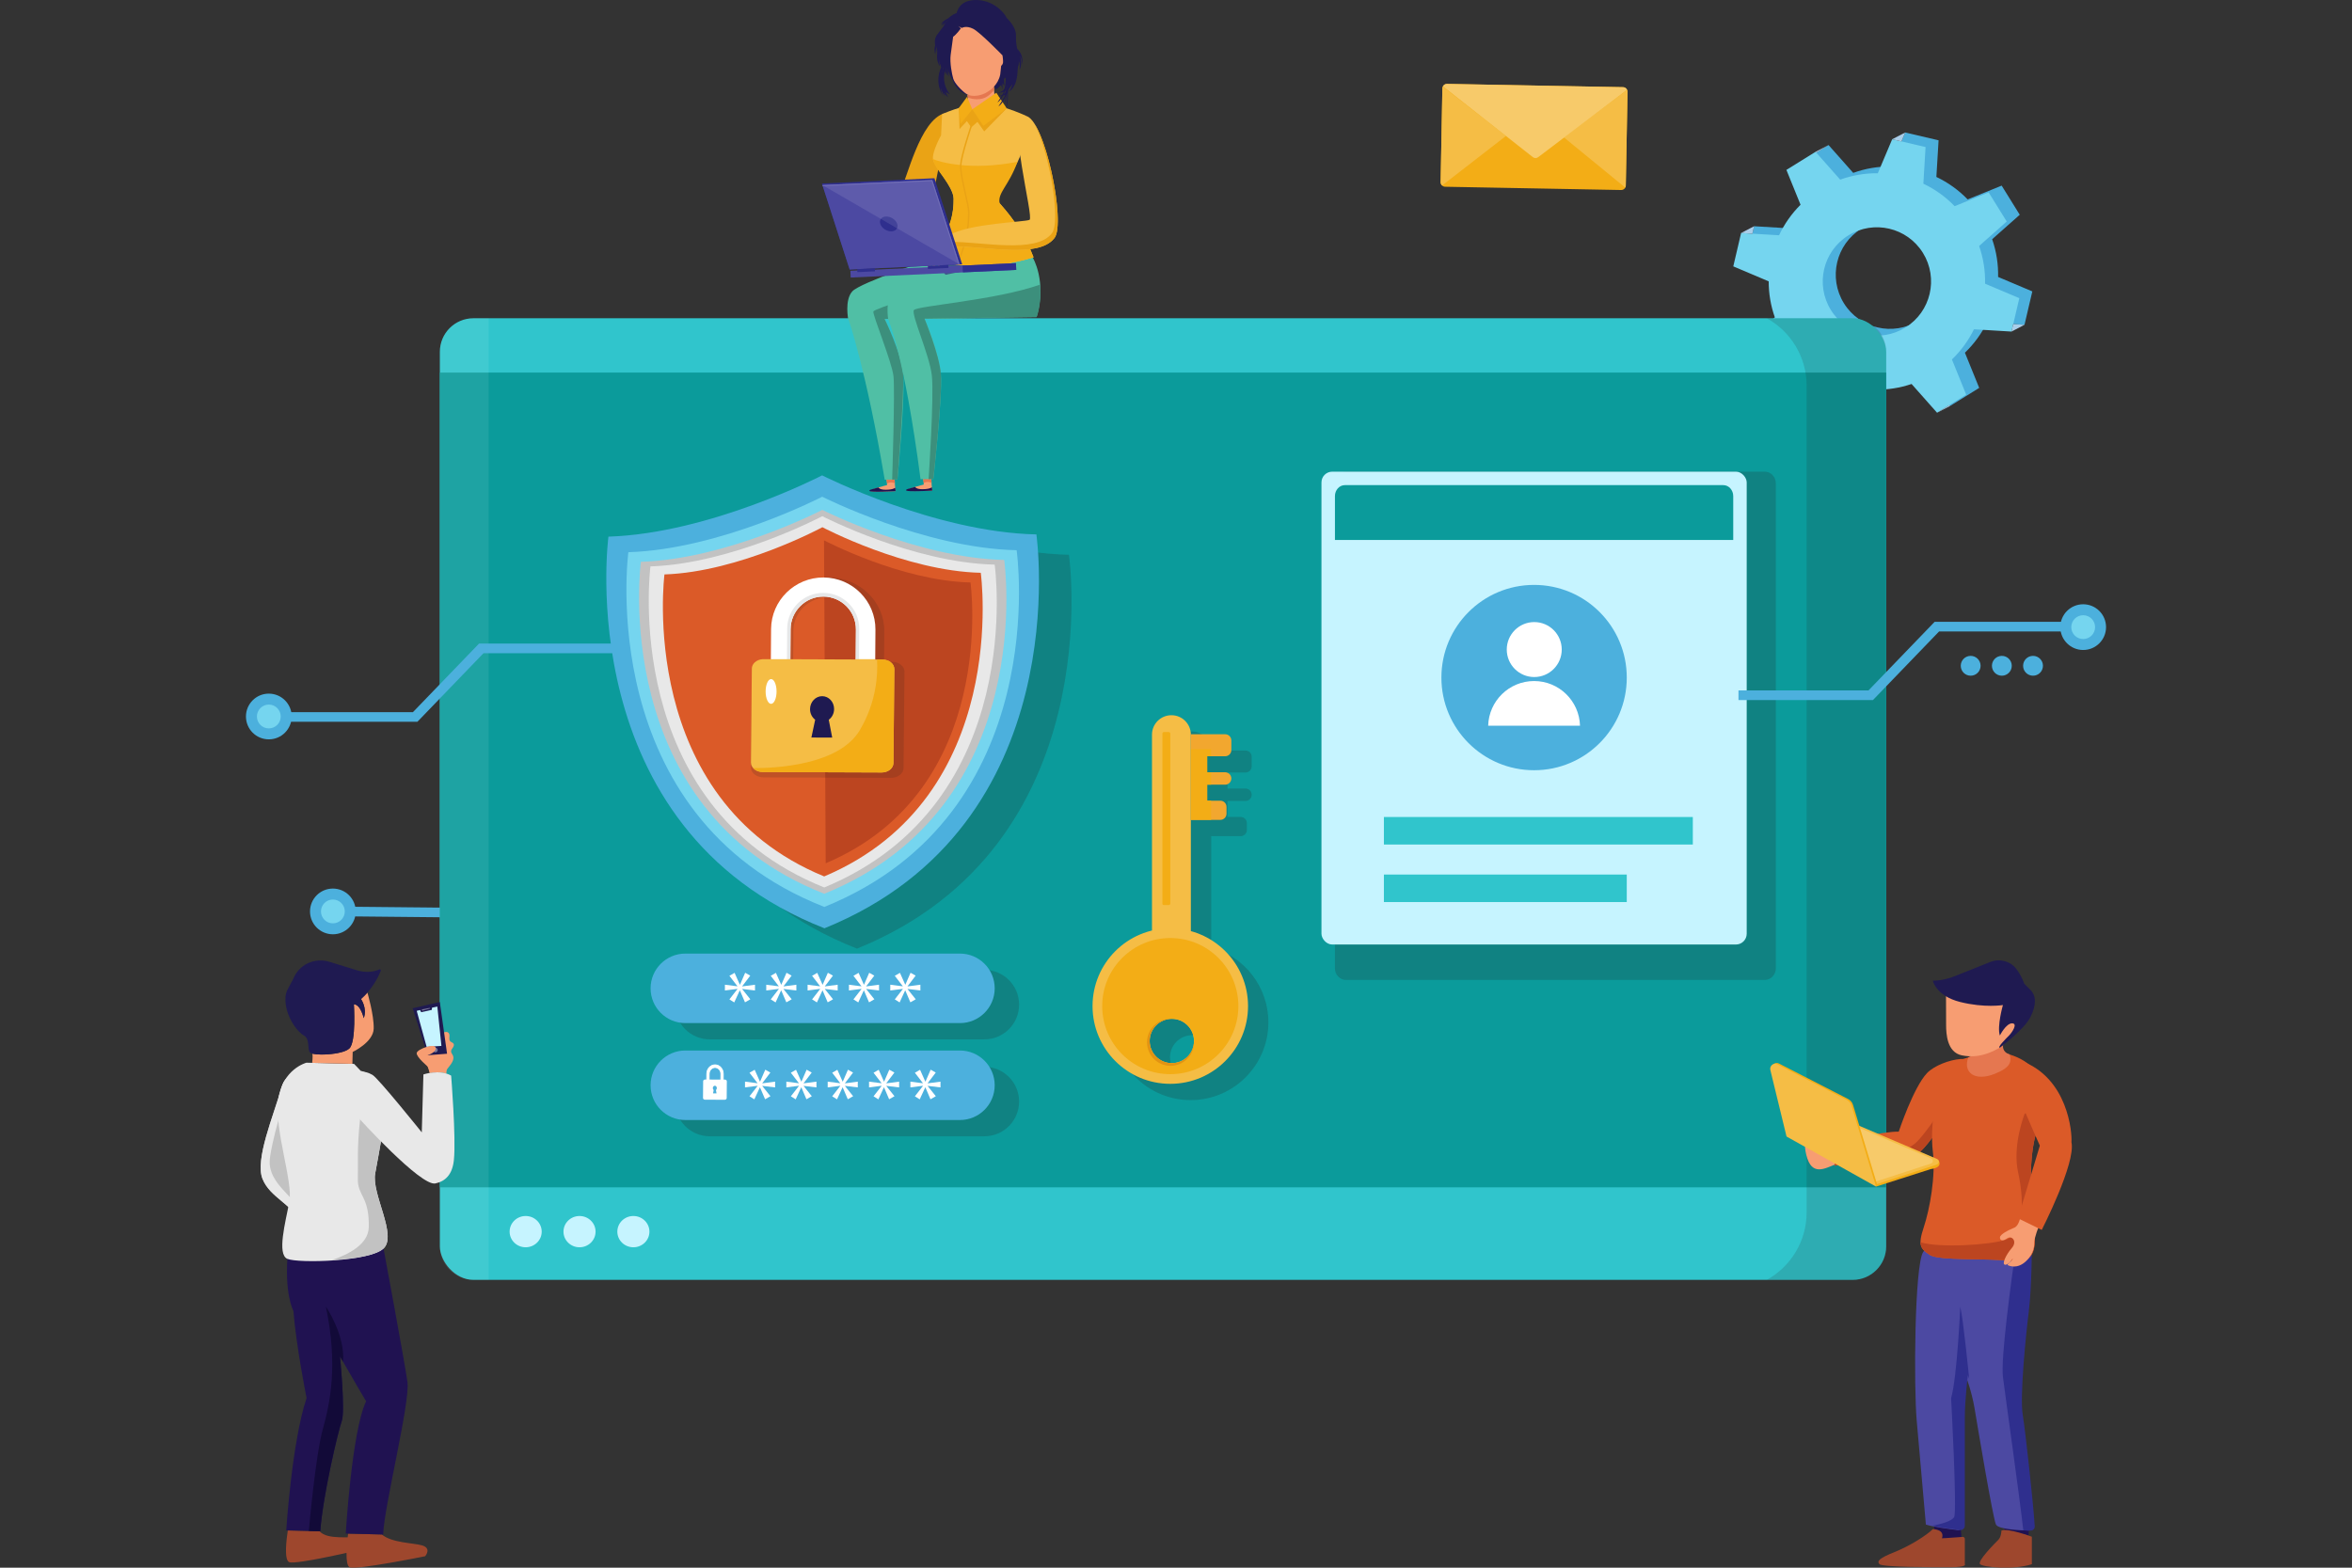 <?xml version="1.0" encoding="UTF-8"?>
<svg id="_x2018_лой_x5F_1" xmlns="http://www.w3.org/2000/svg" version="1.1" viewBox="0 0 3000 2000">
  <rect x="0" y="0" width="3000" height="2000" fill="#333333" stroke="none"/>
  <!-- Generator: Adobe Illustrator 29.2.1, SVG Export Plug-In . SVG Version: 2.1.0 Build 116)  -->
  <defs>
    <style>
      .st0 {
        fill: #2f2f8e;
      }

      .st1 {
        fill: #f79d72;
      }

      .st2 {
        fill: #3e5c87;
      }

      .st3 {
        fill: #75d5ef;
      }

      .st4 {
        fill: #f2a72f;
      }

      .st5 {
        fill: #bc5b0c;
        opacity: .31;
      }

      .st6 {
        fill: #797697;
      }

      .st7 {
        fill: #c2c2c2;
      }

      .st8 {
        fill: #30c5cc;
      }

      .st9, .st10, .st11 {
        fill: #fff;
      }

      .st10 {
        opacity: .08;
      }

      .st12 {
        opacity: .15;
      }

      .st12, .st13, .st14 {
        fill: #231f20;
      }

      .st15 {
        fill: #4cb0dd;
      }

      .st16 {
        fill: #a9ceea;
      }

      .st14, .st17 {
        opacity: .2;
      }

      .st18 {
        fill: #f6f7f4;
      }

      .st19 {
        fill: #f3ad16;
      }

      .st20 {
        fill: #e57750;
      }

      .st21 {
        fill: #f7ca6a;
      }

      .st22 {
        fill: #f5bd45;
      }

      .st23 {
        fill: #120a38;
      }

      .st24 {
        fill: #201251;
      }

      .st25 {
        fill: #0b9b9b;
      }

      .st26 {
        fill: #f4be84;
      }

      .st11 {
        opacity: .1;
      }

      .st27 {
        fill: #3c8f7c;
      }

      .st28 {
        fill: #fdc596;
      }

      .st29 {
        fill: #50bfa5;
      }

      .st30 {
        fill: #4c49a2;
      }

      .st31 {
        fill: #9e472d;
      }

      .st32 {
        fill: #bc4520;
      }

      .st33 {
        fill: #1f1a51;
      }

      .st34 {
        fill: #db5a28;
      }

      .st35 {
        fill: #eaa315;
      }

      .st36 {
        fill: #706db5;
      }

      .st37 {
        fill: #c6f4ff;
      }

      .st38 {
        fill: #e6e7e8;
      }

      .st39 {
        fill: #da8642;
      }

      .st40 {
        fill: #4c49a2;
      }

      .st41 {
        fill: #e8e8e8;
      }
    </style>
  </defs>
  <g>
    <polygon class="st15" points="429.092 1156.625 429.057 1168.908 638.749 1170.982 638.784 1158.699 429.092 1156.625"/>
    <g>
      <circle class="st15" cx="424.595" cy="1162.766" r="29.164"/>
      <path class="st3" d="M439.784,1162.766c0-8.389-6.8-15.189-15.189-15.189s-15.19,6.8-15.19,15.189,6.801,15.19,15.19,15.19,15.189-6.801,15.189-15.19Z"/>
    </g>
  </g>
  <g>
    <g>
      <path class="st15" d="M2548.599,353.318c.35-16.122-2.118-32.416-7.582-48.126l35.192-31.201-23.059-37.177-43.372,17.597c-11.661-12.071-25.223-21.69-39.909-28.658l2.812-46.749-42.582-9.978-18.325,43.358c-16.099-.153-32.347,2.512-47.984,8.17l-31.447-35.492-37.161,23.063,18.033,44.462c-11.52,11.455-20.714,24.676-27.426,38.945l-48.387-2.918-9.974,42.595,45.174,19.107c-.027,15.412,2.525,30.942,7.811,45.93l-36.94,32.755,23.057,37.176,45.952-18.645c11.055,11.202,23.772,20.225,37.498,26.924l-2.981,49.53,42.583,9.979,19.215-45.469c15.424.223,30.994-2.144,46.041-7.248l32.5,36.681,37.162-23.062-18.209-44.897c11.74-11.268,21.167-24.332,28.121-38.48l47.869,2.888,9.973-42.597-43.653-18.461ZM2447.041,409.169c-32.421,20.119-75.012,10.138-95.129-22.297-20.118-32.435-10.143-75.04,22.278-95.159,32.421-20.122,75.013-10.139,95.128,22.295,20.119,32.434,10.144,75.038-22.277,95.16Z"/>
      <path class="st3" d="M2531.992,361.941c.35-16.123-2.119-32.416-7.582-48.126l35.192-31.203-23.06-37.176-43.371,17.599c-11.661-12.073-25.221-21.691-39.91-28.659l2.814-46.749-42.582-9.979-18.324,43.361c-16.101-.154-32.349,2.51-47.985,8.168l-31.447-35.491-37.163,23.063,18.035,44.462c-11.521,11.455-20.715,24.676-27.428,38.944l-48.386-2.917-9.974,42.593,45.175,19.108c-.028,15.411,2.524,30.942,7.812,45.929l-36.943,32.755,23.058,37.175,45.952-18.645c11.054,11.202,23.772,20.224,37.498,26.926l-2.982,49.528,42.584,9.979,19.215-45.468c15.425.221,30.995-2.145,46.042-7.249l32.501,36.68,37.161-23.063-18.21-44.895c11.739-11.27,21.168-24.334,28.121-38.482l47.868,2.889,9.973-42.597-43.653-18.462ZM2430.436,417.792c-32.422,20.119-75.012,10.138-95.13-22.297-20.117-32.434-10.145-75.04,22.277-95.159,32.422-20.12,75.013-10.139,95.129,22.296,20.117,32.433,10.143,75.04-22.276,95.16Z"/>
      <polygon class="st16" points="2220.794 297.238 2235.179 298.103 2237.401 288.614 2220.794 297.238"/>
      <polygon class="st16" points="2413.492 177.648 2430.099 169.026 2425.286 180.411 2413.492 177.648"/>
      <polygon class="st16" points="2315.736 193.685 2332.343 185.063 2316.699 194.772 2315.736 193.685"/>
    </g>
    <polygon class="st16" points="2372.974 542.587 2389.581 533.964 2377.786 531.2 2372.974 542.587"/>
    <polygon class="st16" points="2565.671 423 2582.279 414.376 2567.892 413.508 2565.671 423"/>
    <polygon class="st16" points="2470.731 526.55 2487.337 517.927 2486.375 516.841 2470.731 526.55"/>
  </g>
  <g>
    <polygon class="st39" points="1918.709 172.116 1925.063 177.166 1956.857 201.658 1990.679 178.383 1994.689 173.527 2019.312 193.146 1960.971 224.623 1904.651 182.488 1918.709 172.116"/>
    <path class="st19" d="M2067.791,242.416l-224.533-4.165c-3.213-.061-5.766-2.712-5.707-5.925l2.218-119.597c.061-3.213,2.713-5.768,5.924-5.708l224.531,4.167c3.214.059,5.766,2.712,5.71,5.921l-2.222,119.601c-.059,3.211-2.709,5.768-5.921,5.706Z"/>
    <path class="st22" d="M1840.284,110.45c-.183.407-.218.877-.304,1.328-.065.328-.199.627-.211.972l-2.217,119.577c-.032,1.699.696,3.209,1.838,4.293l81.458-63.168-80.564-63.002Z"/>
    <path class="st22" d="M1994.663,175.176l78.33,64.103c.405-.768.687-1.605.71-2.53l2.219-119.573c.015-.864-.159-1.684-.468-2.434,0-.002-.002-.004-.003-.005l-80.788,60.439Z"/>
    <path class="st21" d="M2070.673,111.264l-225.193-4.215c-2.176.042-4.04,1.28-5,3.097l114.696,90.348c1.979,1.558,4.738,1.583,6.747.061l113.418-86.002c-.851-1.806-2.584-3.084-4.668-3.289Z"/>
  </g>
  <g>
    <rect class="st8" x="561.044" y="406.02" width="1844.805" height="1226.795" rx="42.795" ry="42.795"/>
    <rect class="st25" x="561.044" y="475.316" width="1844.805" height="1039.441"/>
    <g>
      <path class="st37" d="M690.945,1571.283c0,11.014-9.159,19.948-20.463,19.948-11.302,0-20.465-8.934-20.465-19.948,0-11.017,9.163-19.946,20.465-19.946,11.304,0,20.463,8.929,20.463,19.946Z"/>
      <path class="st37" d="M759.65,1571.283c0,11.014-9.163,19.948-20.464,19.948-11.303,0-20.464-8.934-20.464-19.948,0-11.017,9.161-19.946,20.464-19.946,11.301,0,20.464,8.929,20.464,19.946Z"/>
      <path class="st37" d="M828.353,1571.283c0,11.014-9.161,19.948-20.465,19.948-11.301,0-20.465-8.934-20.465-19.948,0-11.017,9.164-19.946,20.465-19.946,11.304,0,20.465,8.929,20.465,19.946Z"/>
    </g>
    <path class="st12" d="M2363.053,406.02h-109.463c30.277,16.776,50.796,49.025,50.796,86.092v1054.613c0,37.066-20.517,69.314-50.795,86.09h109.462c23.636,0,42.797-19.16,42.797-42.795V448.816c0-23.635-19.161-42.796-42.797-42.796Z"/>
    <path class="st10" d="M623.306,406.02h-19.467c-23.636,0-42.797,19.161-42.797,42.796v1141.204c0,23.635,19.161,42.795,42.797,42.795h19.467V406.02Z"/>
  </g>
  <path class="st14" d="M1544.896,1208.749v-142.012h37.571c4.372,0,7.916-3.544,7.916-7.916v-8.651c0-4.371-3.543-7.915-7.916-7.915h-16.737v-20.427h22.9c4.372,0,7.916-3.544,7.916-7.916,0-4.371-3.544-7.916-7.916-7.916h-22.9v-20.428h22.9c4.372,0,7.916-3.544,7.916-7.916v-12.256c0-4.372-3.544-7.916-7.916-7.916h-43.734v.509c0-13.69-11.098-24.788-24.788-24.788s-24.788,11.098-24.788,24.788v250.017c-43.485,10.512-75.826,49.579-75.826,96.293,0,54.771,44.401,99.172,99.172,99.172s99.172-44.401,99.172-99.172c0-45.675-30.92-84.036-72.94-95.551ZM1548.864,1349.958c-.013-.093-.026-.186-.028-.282-.344,11.406-7.403,21.124-17.371,25.277-.019.009-.04.014-.059.022-1.643.68-3.362,1.21-5.146,1.571-.032.006-.064.008-.096.015-1.786.355-3.63.548-5.522.548-15.619,0-28.28-12.661-28.28-28.28,0-1.892.193-3.737.548-5.522.006-.032.008-.064.015-.096.36-1.782.89-3.502,1.57-5.144.008-.02.015-.042.023-.062,4.153-9.969,13.871-17.027,25.277-17.371-.096-.003-.189-.016-.282-.028.378-.015.749-.057,1.13-.057,15.619,0,28.281,12.661,28.281,28.28,0,.382-.042.752-.057,1.13Z"/>
  <g>
    <path class="st22" d="M1494.158,912.442h0c-13.69,0-24.788,11.098-24.788,24.788v254.014c0,5.242,4.249,9.491,9.491,9.491h30.594c5.242,0,9.491-4.249,9.491-9.491v-254.014c0-13.69-11.098-24.788-24.788-24.788Z"/>
    <path class="st22" d="M1492.715,1382.712c54.771,0,99.171-44.401,99.171-99.171s-44.4-99.172-99.171-99.172-99.172,44.4-99.172,99.172,44.401,99.171,99.172,99.171ZM1494.691,1356.349c-15.619,0-28.28-12.661-28.28-28.28s12.661-28.28,28.28-28.28,28.28,12.661,28.28,28.28-12.661,28.28-28.28,28.28Z"/>
    <path class="st19" d="M1492.715,1370.385c47.963,0,86.845-38.882,86.845-86.844s-38.882-86.845-86.845-86.845-86.845,38.881-86.845,86.845,38.882,86.844,86.845,86.844ZM1494.691,1356.349c-15.619,0-28.28-12.661-28.28-28.28s12.661-28.28,28.28-28.28,28.28,12.661,28.28,28.28-12.661,28.28-28.28,28.28Z"/>
    <path class="st4" d="M1562.68,964.809c4.371,0,7.916-3.544,7.916-7.916v-12.256c0-4.372-3.544-7.916-7.916-7.916h-43.734v109.257h37.571c4.372,0,7.916-3.544,7.916-7.917v-8.65c0-4.371-3.544-7.916-7.916-7.916h-16.737v-20.427h22.9c4.371,0,7.916-3.544,7.916-7.916,0-4.372-3.544-7.916-7.916-7.916h-22.9v-20.427h22.9Z"/>
    <polygon class="st19" points="1544.771 955.725 1544.771 964.809 1539.78 964.809 1539.78 985.236 1544.771 985.236 1544.771 1001.067 1539.78 1001.067 1539.78 1021.495 1544.771 1021.495 1544.771 1045.976 1518.946 1045.976 1518.946 955.725 1544.771 955.725"/>
    <path class="st19" d="M1379.226,1039.253h216.893c1.066,0,1.931.865,1.931,1.931v6.224c0,1.065-.865,1.93-1.93,1.93h-216.893c-1.066,0-1.931-.865-1.931-1.931v-6.224c0-1.066.865-1.931,1.931-1.931Z" transform="translate(2531.969 -443.377) rotate(90)"/>
    <path class="st5" d="M1463.02,1329.764c0-16.555,13.42-29.975,29.975-29.975.29,0,.559.078.847.086-15.217.459-27.432,12.866-27.432,28.195,0,15.619,12.661,28.28,28.28,28.28,15.328,0,27.736-12.216,28.195-27.433.008.289.086.558.086.847,0,16.555-13.42,29.976-29.975,29.976s-29.975-13.421-29.975-29.976Z"/>
  </g>
  <g class="st17">
    <path class="st13" d="M1255.553,1360.965h-350.244c-24.486,0-44.337,19.85-44.337,44.337v.001c0,24.486,19.851,44.337,44.337,44.337h350.245c24.485,0,44.336-19.85,44.336-44.337s-19.851-44.338-44.337-44.338Z"/>
    <path class="st13" d="M905.31,1325.984h350.245c24.485,0,44.336-19.85,44.336-44.338s-19.851-44.337-44.337-44.337h-350.244c-24.486,0-44.337,19.85-44.337,44.337s19.851,44.338,44.337,44.338Z"/>
  </g>
  <g>
    <g>
      <path class="st15" d="M1224.413,1340.205h-350.244c-24.486,0-44.337,19.85-44.337,44.337v.001c0,24.486,19.851,44.337,44.337,44.337h350.245c24.486,0,44.336-19.85,44.336-44.337s-19.851-44.338-44.338-44.338Z"/>
      <path class="st9" d="M982.608,1368.348l-10.275,13.516v.221l16.324-2.167v7.353l-16.324-1.948v.222l10.382,12.97-6.816,3.892-6.489-15.136h-.212l-7.034,15.25-6.164-3.892,10.275-13.198v-.212l-16.007,2.052v-7.353l15.902,2.053v-.213l-10.17-13.198,6.604-3.778,6.7,15.031h.221l6.594-15.145,6.49,3.68Z"/>
      <path class="st9" d="M1035.344,1368.348l-10.276,13.516v.221l16.326-2.167v7.353l-16.326-1.948v.222l10.383,12.97-6.817,3.892-6.488-15.136h-.212l-7.034,15.25-6.164-3.892,10.276-13.198v-.212l-16.009,2.052v-7.353l15.903,2.053v-.213l-10.17-13.198,6.603-3.778,6.702,15.031h.219l6.595-15.145,6.489,3.68Z"/>
      <path class="st9" d="M1088.08,1368.348l-10.275,13.516v.221l16.323-2.167v7.353l-16.323-1.948v.222l10.381,12.97-6.815,3.892-6.491-15.136h-.21l-7.035,15.25-6.164-3.892,10.276-13.198v-.212l-16.008,2.052v-7.353l15.903,2.053v-.213l-10.171-13.198,6.604-3.778,6.701,15.031h.22l6.596-15.145,6.489,3.68Z"/>
      <path class="st9" d="M1140.817,1368.348l-10.275,13.516v.221l16.324-2.167v7.353l-16.324-1.948v.222l10.381,12.97-6.815,3.892-6.49-15.136h-.21l-7.036,15.25-6.164-3.892,10.275-13.198v-.212l-16.007,2.052v-7.353l15.903,2.053v-.213l-10.17-13.198,6.604-3.778,6.7,15.031h.219l6.595-15.145,6.49,3.68Z"/>
      <path class="st9" d="M1193.553,1368.348l-10.276,13.516v.221l16.326-2.167v7.353l-16.326-1.948v.222l10.382,12.97-6.815,3.892-6.49-15.136h-.21l-7.035,15.25-6.164-3.892,10.275-13.198v-.212l-16.007,2.052v-7.353l15.901,2.053v-.213l-10.169-13.198,6.603-3.778,6.701,15.031h.219l6.596-15.145,6.489,3.68Z"/>
      <g>
        <g>
          <path class="st9" d="M919.396,1382.778l-14.909-.098c-1.733-.011-3.134-1.563-3.121-3.46l.059-9.284c.042-6.395,4.83-11.567,10.674-11.53,5.845.038,10.565,5.272,10.524,11.667l-.06,9.285c-.013,1.897-1.433,3.431-3.167,3.421ZM904.573,1379.171l14.78.095.06-9.214c.03-4.459-3.262-8.109-7.338-8.135-4.075-.026-7.414,3.581-7.443,8.04l-.059,9.215Z"/>
          <path class="st9" d="M919.393,1383.245l-14.909-.096c-1.99-.013-3.598-1.777-3.583-3.932l.06-9.284c.043-6.653,5.041-12.034,11.14-11.994,6.101.04,11.029,5.484,10.986,12.137l-.06,9.285c-.014,2.155-1.643,3.898-3.633,3.885ZM912.096,1358.873c-5.588-.036-10.167,4.927-10.206,11.065l-.061,9.284c-.01,1.639,1.183,2.981,2.661,2.991l14.909.096c1.477.01,2.688-1.316,2.699-2.955l.059-9.285c.04-6.138-4.473-11.16-10.062-11.196ZM919.817,1379.736l-15.71-.101.062-9.682c.031-4.718,3.579-8.533,7.91-8.504,4.331.027,7.83,3.888,7.8,8.605l-.062,9.683ZM905.041,1378.705l13.852.09.057-8.746c.027-4.201-3.058-7.64-6.877-7.665-3.819-.024-6.949,3.374-6.975,7.575l-.057,8.746Z"/>
        </g>
        <path class="st9" d="M927.091,1379.487c.011-1.199-1.095-2.175-2.469-2.181l-25.235-.103c-1.374-.005-2.496.962-2.507,2.161l-.185,21.4c-.01,1.199,1.095,2.175,2.469,2.181l25.235.102c1.375.006,2.497-.961,2.507-2.161l.185-21.4ZM913.921,1394.866l-4.415-.018.805-4.175c-.666-.548-1.098-1.466-1.089-2.503.014-1.673,1.168-3.024,2.576-3.018,1.408.006,2.538,1.366,2.524,3.038-.01,1.039-.457,1.952-1.132,2.495l.732,4.181Z"/>
      </g>
    </g>
    <g>
      <path class="st15" d="M1224.413,1216.549h-350.244c-24.486,0-44.337,19.85-44.337,44.337h0c0,24.487,19.851,44.338,44.337,44.338h350.245c24.486,0,44.336-19.85,44.336-44.338s-19.851-44.337-44.338-44.337Z"/>
      <g>
        <path class="st9" d="M956.965,1244.692l-10.275,13.516v.22l16.324-2.166v7.353l-16.324-1.948v.221l10.381,12.97-6.816,3.892-6.489-15.135h-.212l-7.034,15.249-6.164-3.892,10.275-13.197v-.212l-16.007,2.052v-7.353l15.901,2.052v-.212l-10.169-13.199,6.603-3.777,6.701,15.031h.221l6.594-15.145,6.49,3.68Z"/>
        <path class="st9" d="M1009.7,1244.692l-10.275,13.516v.22l16.325-2.166v7.353l-16.325-1.948v.221l10.382,12.97-6.817,3.892-6.488-15.135h-.212l-7.034,15.249-6.164-3.892,10.276-13.197v-.212l-16.009,2.052v-7.353l15.902,2.052v-.212l-10.17-13.199,6.603-3.777,6.702,15.031h.219l6.596-15.145,6.489,3.68Z"/>
        <path class="st9" d="M1062.438,1244.692l-10.276,13.516v.22l16.323-2.166v7.353l-16.323-1.948v.221l10.381,12.97-6.815,3.892-6.491-15.135h-.211l-7.035,15.249-6.164-3.892,10.276-13.197v-.212l-16.007,2.052v-7.353l15.903,2.052v-.212l-10.171-13.199,6.604-3.777,6.701,15.031h.22l6.596-15.145,6.489,3.68Z"/>
        <path class="st9" d="M1115.174,1244.692l-10.276,13.516v.22l16.324-2.166v7.353l-16.324-1.948v.221l10.381,12.97-6.815,3.892-6.49-15.135h-.21l-7.036,15.249-6.165-3.892,10.276-13.197v-.212l-16.008,2.052v-7.353l15.903,2.052v-.212l-10.171-13.199,6.606-3.777,6.7,15.031h.219l6.595-15.145,6.49,3.68Z"/>
        <path class="st9" d="M1167.91,1244.692l-10.277,13.516v.22l16.326-2.166v7.353l-16.326-1.948v.221l10.382,12.97-6.815,3.892-6.49-15.135h-.21l-7.036,15.249-6.164-3.892,10.275-13.197v-.212l-16.007,2.052v-7.353l15.901,2.052v-.212l-10.169-13.199,6.603-3.777,6.701,15.031h.219l6.595-15.145,6.49,3.68Z"/>
      </g>
    </g>
  </g>
  <path class="st14" d="M1363.449,707.749c-130.017-2.798-273.327-75.343-273.327-75.343,0,0-142.549,74.026-272.531,78.172,0,0-49.69,371.723,275.524,499.648,323.872-131.287,270.333-502.476,270.333-502.476Z"/>
  <g>
    <g>
      <path class="st15" d="M1321.929,681.799c-130.018-2.798-273.327-75.343-273.327-75.343,0,0-142.549,74.026-272.531,78.172,0,0-49.69,371.723,275.524,499.648,323.872-131.288,270.333-502.477,270.333-502.477Z"/>
      <path class="st3" d="M1296.725,701.929c-117.962-2.533-247.982-68.241-247.982-68.241,0,0-129.33,67.052-247.261,70.807,0,0-45.086,336.685,249.973,452.546,293.841-118.913,245.27-455.112,245.27-455.112Z"/>
      <path class="st7" d="M1280.879,714.357c-110.382-2.371-232.048-63.857-232.048-63.857,0,0-121.022,62.743-231.374,66.258,0,0-42.189,315.051,233.911,423.471,274.962-111.274,229.51-425.872,229.51-425.872Z"/>
      <path class="st41" d="M1268.729,720.325c-104.579-2.304-219.856-61.782-219.856-61.782,0,0-114.655,60.669-219.205,64.058,0,0-39.937,304.701,221.659,409.588,260.496-107.592,217.402-411.864,217.402-411.864Z"/>
      <path class="st34" d="M1250.976,730.747c-96.097-2.18-202.03-58.138-202.03-58.138,0,0-105.348,57.053-201.417,60.228,0,0-36.665,286.598,203.725,385.283,239.356-101.17,199.723-387.374,199.723-387.374Z"/>
      <path class="st32" d="M1051.048,689.326l2.133,411.997c221.35-93.56,184.698-358.233,184.698-358.233-88.865-2.016-186.825-53.761-186.831-53.764Z"/>
    </g>
    <path class="st12" d="M1137.794,844.359l-7.71-.027v.001l-2.477-.009.292-39.205c.275-37.495-31.474-68.176-70.78-68.399-39.303-.222-71.506,30.101-71.779,67.591l-.293,39.512h-11.297c-8.179.544-14.633,5.86-14.695,12.371l-1.2,123.047c-.027,2.78,1.156,5.327,3.109,7.408h-.042c.106.113.252.197.362.307.558.556,1.16,1.075,1.829,1.549.25.178.51.338.773.503.633.395,1.3.749,2.008,1.067.324.147.643.291.981.42.738.28,1.511.498,2.307.687.34.081.661.185,1.01.248,1.151.209,2.338.345,3.571.35l162.592.589c8.854.031,16.088-5.53,16.15-12.423l1.198-123.048c.066-6.89-7.056-12.506-15.91-12.537ZM1011.7,843.903l.298-39.441c.087-11.838,5.171-22.545,13.308-30.275,1.017-.966,2.082-1.886,3.191-2.756,7.762-6.087,17.676-9.718,28.442-9.658,4.613.027,9.059.729,13.239,2.01,4.179,1.28,8.092,3.139,11.636,5.476,4.725,3.117,8.796,7.086,11.973,11.674,4.765,6.882,7.519,15.156,7.454,24.033l-.286,38.856h-.012l-.003.403-89.24-.323Z"/>
    <g>
      <path class="st9" d="M1050.543,736.719c-36.699-.216-66.77,29.291-67.025,65.775l-.279,39.225h24.889l.282-39.077c.164-23.042,18.986-41.676,41.964-41.542,22.973.136,41.53,18.994,41.367,42.032l-.272,38.586h24.889l.275-38.439c.256-36.487-29.39-66.345-66.091-66.561Z"/>
      <path class="st38" d="M1050.356,756.377c-25.34-.149-46.102,20.225-46.279,45.416l-.314,39.926h4.365l.282-39.077c.164-23.042,18.986-41.676,41.964-41.542,22.973.137,41.53,18.995,41.367,42.033l-.272,38.586h4.209l.31-39.384c.177-25.193-20.293-45.809-45.633-45.958Z"/>
      <path class="st22" d="M1125.874,841.467l-9.523-.035.003-.488h-24.89l-.002.393-83.339-.315.001-.078h-35.427c-7.636.529-13.663,5.703-13.721,12.038l-1.121,119.741c-.061,6.708,6.588,12.17,14.855,12.202l151.82.573c8.268.03,15.023-5.382,15.081-12.089l1.119-119.742c.061-6.705-6.589-12.17-14.856-12.2Z"/>
      <path class="st33" d="M1063.899,904.681c.088-9.096-6.711-16.495-15.179-16.527-8.474-.03-15.413,7.318-15.5,16.416-.053,5.646,2.547,10.634,6.553,13.615l-4.842,22.709,26.563.097-4.403-22.742c4.058-2.952,6.757-7.923,6.809-13.568Z"/>
      <path class="st19" d="M1139.611,973.409l1.119-119.742c.061-6.705-6.589-12.17-14.856-12.2l-7.2-.026c1.15,19.665-.827,54.278-21.912,89.958-26.706,45.196-108.758,48.667-136.044,48.534,2.698,3.006,7.049,4.973,11.991,4.993l151.82.573c8.268.03,15.023-5.382,15.081-12.089Z"/>
      <path class="st9" d="M990.51,882.145c0,8.726-3.12,15.798-6.97,15.798-3.849,0-6.97-7.073-6.97-15.798,0-8.725,3.121-15.799,6.97-15.799,3.85,0,6.97,7.074,6.97,15.799Z"/>
    </g>
  </g>
  <path class="st14" d="M2250.83,601.732h-533.857c-7.869,0-14.248,6.614-14.248,14.773v618.918c0,8.159,6.379,14.773,14.248,14.773h533.857c7.869,0,14.248-6.614,14.248-14.773v-618.918c0-8.159-6.379-14.773-14.248-14.773Z"/>
  <g>
    <rect class="st37" x="1685.54" y="601.732" width="542.405" height="603.245" rx="13.743" ry="13.743"/>
    <g>
      <path class="st15" d="M2074.959,864.411c0,65.29-52.928,118.218-118.218,118.218s-118.216-52.928-118.216-118.218,52.927-118.216,118.216-118.216,118.218,52.927,118.218,118.216Z"/>
      <g>
        <path class="st9" d="M1992.018,828.682c0,19.365-15.699,35.062-35.063,35.062-19.365,0-35.063-15.698-35.063-35.062s15.698-35.061,35.063-35.061c19.364,0,35.063,15.697,35.063,35.061Z"/>
        <path class="st9" d="M2015.309,925.836c-.885-31.617-26.735-56.992-58.567-56.992s-57.679,25.374-58.565,56.992h117.132Z"/>
      </g>
    </g>
    <path class="st25" d="M2198.163,618.917h-482.842c-6.956,0-12.596,6.288-12.596,14.044v55.898h508.035v-55.898c0-7.755-5.64-14.044-12.597-14.044Z"/>
    <g>
      <rect class="st8" x="1765.175" y="1042.308" width="394.029" height="35.105"/>
      <rect class="st8" x="1765.175" y="1115.713" width="309.784" height="35.104"/>
    </g>
  </g>
  <g>
    <g>
      <path class="st1" d="M2371.25,1477.292s-15.516,2.35-29.737,7.972c-14.222,5.622-30.758,15.71-37.501-11.664-6.795-27.588,8.808-21.089,17.78-19.154,8.134,1.754,10.489,5.839,21.33,3.693,11.219-2.221,27.476-3.294,27.476-3.294l.652,22.448Z"/>
      <path class="st34" d="M2340.724,1456.905s64.324-14.077,81.133-13.154c0,0,18.734-56.602,36.186-74.854,17.451-18.252,78.219-30.924,55.277,4.636-22.942,35.56-52.343,96.378-80.786,107.623-28.444,11.245-55.278-4.636-92.126,6.147l.316-30.399Z"/>
      <path class="st32" d="M2340.509,1477.638l-.1,9.666c36.848-10.783,63.682,5.098,92.126-6.147,28.443-11.245,57.844-72.063,80.786-107.623,8.164-12.655,5.7-19.178-1.613-21.539-2.897,16.811-52.676,92.197-67.865,105.77-15.189,13.573-35.555,14.056-55.919,14.539-14.483.343-36.101,3.522-47.414,5.335Z"/>
    </g>
    <path class="st24" d="M2500.228,1941.662l1.632,19.192s-22.914,7.447-26.802,3.56c-3.887-3.887-7.77-13.469-7.77-13.469l-.005-13.741,32.944,4.458Z"/>
    <polygon class="st24" points="2589.197 1938.24 2587.363 1958.995 2556.638 1951.975 2556.69 1933.317 2589.197 1938.24"/>
    <path class="st40" d="M2588.647,1587.36s0,54.42-3.887,85.517c-3.887,31.097-11.661,108.841-7.774,132.163,3.572,21.434,13.711,115.098,15.33,142.195.18,3.01-2.262,5.508-5.276,5.43-11.675-.302-38.132-1.651-41.151-7.687-3.887-7.774-23.323-124.389-27.21-147.712-3.887-23.323-11.662-42.759-11.662-42.759,0,0-3.887,31.097-3.887,54.42v137.508c0,3.373-2.925,5.986-6.273,5.572-10.615-1.313-31.798-4.171-40.373-7.029,0,0-7.774-89.405-11.661-132.164-3.887-42.758-2.933-198.141,8.251-215.685,11.184-17.544,135.573-9.77,135.573-9.77Z"/>
    <g>
      <path class="st0" d="M2595.342,1947.236c.179,3.01-2.262,5.508-5.277,5.43-2.536-.065-5.787-.186-9.326-.388-4.825-43.828-22.639-168.994-25.993-195.827-2.904-23.232,10.432-121.698,17.366-170.03,11.808.454,19.562.939,19.562.939,0,0,0,54.42-3.887,85.517-3.887,31.097-11.661,108.841-7.774,132.163,3.572,21.434,13.711,115.098,15.33,142.195Z"/>
      <path class="st0" d="M2500.326,1667.046c3.887,15.549,11.394,91.984,11.394,91.984v.006c-1.016-2.867-1.676-4.528-1.676-4.528,0,0-3.887,31.097-3.887,54.42v137.508c0,3.373-2.925,5.986-6.273,5.572-8.865-1.097-25.076-3.271-35.183-5.623,7.31-1.301,24.79-5.002,27.851-11.124,3.887-7.774-3.887-151.599-3.887-151.599,7.774-27.21,11.661-116.615,11.661-116.615Z"/>
    </g>
    <path class="st34" d="M2548.915,1342.468c3.887,0,42.301,5.033,53.963,36.131,11.662,31.097.457,41.612-7.317,72.71-7.775,31.097-5.831,83.574-1.944,110.784,3.887,27.21,3.887,50.533-27.21,46.646-31.097-3.887-93.292,0-104.953-7.774-11.662-7.775-15.549-11.662-7.774-34.985,7.774-23.323,15.549-66.082,11.662-97.179-3.887-31.097,3.887-85.518,19.436-104.954,15.548-19.435,64.138-21.379,64.138-21.379Z"/>
    <path class="st20" d="M2554.937,1333.469s-1.77,8.537,8.335,11.643c2.908,9.315,1.109,16.678-18.244,24.567-27.414,11.175-41.532-2.639-34.371-20.755,0,0,34.754-16.68,44.28-15.454Z"/>
    <path class="st32" d="M2449.654,1584.929c25.02,7.312,88.324,3.485,108.979-3.4,23.323-7.774,23.323-50.533,15.549-85.518-7.774-34.984,8.317-75.104,8.317-75.104,4.776-2.678,13.185-11.21,22.837-22.363.393,16.957-4.672,32.355-9.775,52.765-7.775,31.097-5.831,83.574-1.944,110.784,3.887,27.21,3.887,50.533-27.21,46.646-31.097-3.887-93.292,0-104.953-7.774-7.386-4.924-11.64-8.304-11.8-16.036Z"/>
    <path class="st1" d="M2482.162,1269.097s.118,26.622.118,38.284,1.191,35.088,19.99,38.975c23.155,4.788,41.15-5.626,49.729-10.587,0,0,28.014-24.397,24.127-32.171-3.887-7.774-7.774-31.097-31.098-31.097s-62.866-3.403-62.866-3.403Z"/>
    <path class="st33" d="M2494.002,1245.099l44.647-17.859c11.713-4.685,25.255-1.274,33.013,8.674,6.863,8.8,10.294,19.094,10.294,19.094l7.774,7.774c7.774,7.774,7.774,19.436,0,34.984-7.774,15.549-38.871,38.872-38.871,38.872-3.887,0,7.774-11.662,11.661-15.549,3.887-3.887,11.662-15.549,3.887-15.549-7.774,0-15.548,15.549-15.548,15.549-3.887-11.661,3.887-38.871,3.887-38.871,0,0-23.323,3.887-54.421-3.887-31.097-7.774-34.984-27.21-34.984-27.21,3.332,0,6.664-.317,9.723-.77,6.5-.963,12.837-2.811,18.937-5.251Z"/>
    <path class="st31" d="M2591.674,1960.527s-31.097-11.661-38.872-7.774c0,0,0,7.774-3.887,11.662-3.887,3.887-27.21,27.21-23.323,31.097s42.759,7.774,66.082,0v-34.985Z"/>
    <path class="st31" d="M2503.428,1960.736c1.466-.112,2.729,1.047,2.729,2.518v32.258s3.887,3.887-19.436,3.887-85.517,0-89.404-3.887c-3.887-3.887,0-7.774,19.436-15.549,19.436-7.774,40.815-21.379,48.589-29.154,0,0,15.549,0,11.661,11.661,0,0,3.604,0,26.425-1.734Z"/>
    <g>
      <path class="st1" d="M2577.011,1553.16s-2.19,10.478-7.089,12.75c-4.414,2.047-2.83,1.405-4.778,2.16-.67.259-1.95.865-1.95.865,0,0-12.084,5.542-12.213,9.675-.128,4.133,3.399,5.242,9.234,1.162,5.835-4.079,13.319,3.772,5.841,12.42-7.479,8.647-13.196,20.889-8.55,21.299,4.646.411,9.621-7.871,9.621-7.871,0,0,.442.236-.955,2.263-1.397,2.027-6.786,5.577-5.161,6.219s11.837,5.517,23.111-5.054c11.275-10.571,10.48-21.066,10.747-25.384.267-4.316,4.629-19.037,8.342-22.499,0,0-20.352-14.479-26.199-8.006Z"/>
      <path class="st34" d="M2578.397,1353.542s-14.691,19.993-1.722,50.397c13.137,30.797,25.16,57.631,25.16,57.631l-27.899,92.657,30.325,14.851s43.82-85.615,37.9-111.908c1.031-12.236-4.593-81.812-63.764-103.627Z"/>
    </g>
    <g>
      <path class="st19" d="M2472.345,1479.965s7.37,9.246-9.58,11.518l-69.863,22.339-6.235-10.152,85.678-23.706Z"/>
      <path class="st22" d="M2470.607,1478.523l-104.762-44.685,26.361,77.414,78.083-25.485c3.4-1.11,3.608-5.842.318-7.245Z"/>
      <path class="st21" d="M2463.209,1477.907l-94.323-40.232,23.734,69.7,70.303-22.945c3.061-1,3.248-5.26.286-6.523Z"/>
      <path class="st19" d="M2357.305,1402.063l-88.235-45.278c-4.858-2.493-10.399,1.876-9.108,7.182l20.655,84.888,114.164,63.896-31.255-103.231c-.977-3.226-3.223-5.918-6.221-7.457Z"/>
      <path class="st22" d="M2355.425,1403.135l-88.234-45.278c-4.859-2.493-10.399,1.875-9.108,7.182l20.655,84.888,114.164,63.896-31.255-103.231c-.977-3.226-3.222-5.917-6.221-7.456Z"/>
    </g>
  </g>
  <g>
    <path class="st31" d="M458.75,1962.544c-11.556-3.363-40.811,2.77-51.216-9.093l-40.407-1.012c-1.655,10.601-5.129,37.565,1.76,40.495,8.598,3.657,93.861-16.527,93.861-16.527,0,0,8.941-10.102-3.997-13.864Z"/>
    <path class="st31" d="M538.268,1971.517c-10.824-3.152-38.734-3.096-51.261-13.905l-42.995-1.075c-1.719,11.713-4.388,40.219,2.069,42.968,8.593,3.653,96.183-14.126,96.183-14.126,0,0,8.941-10.1-3.997-13.863Z"/>
    <g>
      <path class="st7" d="M408.348,1545.391s-30.083-48.277-41.118-58.048c0,0,27.44-46.563,29.231-68.592,1.791-22.033-27.06-67.254-37.39-31.131-10.329,36.124-34.078,91.855-24.237,116.312,9.841,24.456,37.391,31.132,52.75,60.468l20.765-19.009Z"/>
      <path class="st41" d="M394.184,1558.358l-6.601,6.042c-15.359-29.336-42.909-36.012-52.75-60.468-9.841-24.457,13.908-80.188,24.237-116.312,3.676-12.856,9.697-15.378,15.85-12.341-9.8,12.189-30.987,89.472-30.955,107.217.038,17.746,12.302,30.571,24.567,43.395,8.723,9.121,19.904,24.385,25.651,32.467Z"/>
    </g>
    <path class="st24" d="M408.506,1953.476l-43.413-1.087s7.164-112.764,25.942-168.761c0,0-13.512-67.669-16.767-111.189,0,0-12.48-22.033-6.727-78.36l121.66-1.3s26.804,144.019,30.493,170.176c3.689,26.153-30.063,159.967-30.932,194.698l-47.752-1.194s7.597-130.126,25.94-168.762c0,0-20.837-35.271-33.319-57.302,0,0,6.945,69.675,2.279,82.591-4.666,12.915-24.096,94.96-27.404,140.49Z"/>
    <path class="st41" d="M478.568,1496.948c4.993-25.937,10.412-58.885,10.412-58.885,0,0,.98-9.631,1.12-9.636,0-.094-.613-10.464-.613-10.562.307-47.438-29.461-51.698-29.461-51.698,0,0,.033-.015.059-.031l-8.43-8.86-60.775-1.522s-30.605,7.924-35.923,46.883c-5.319,38.964,19.099,104.732,14.104,130.67-4.991,25.938-16.069,66.981-2.5,72.723,13.57,5.744,104.842,3.683,122.641-13.247,17.8-16.93-15.627-69.891-10.634-95.832Z"/>
    <path class="st7" d="M478.568,1496.948c4.156-21.581,8.594-47.954,9.97-56.222.035-.586.07-1.182.101-1.756.026-.475.052-.944.076-1.408.472-8.779.716-15.758.814-18.928-.024-.434-.042-.753-.042-.769.035-5.323-.358-10.03-.996-14.32-24.858-.846-21.542,8.813-21.542,8.813,0,0-6.619,5.649-7.708,15.809-4.088,38.131-2.278,53.723-2.825,75.686-.55,21.964,14.936,22.351,13.947,61.888-.534,21.339-24.933,34.387-47.28,41.888,11.74-.723,23.445-1.86,34.078-3.418,14.58-2.595,26.677-6.326,32.042-11.431,17.8-16.93-15.627-69.891-10.634-95.832Z"/>
    <path class="st23" d="M435.911,1812.986c4.667-12.916-2.279-82.591-2.279-82.591,1.244,2.193,2.583,4.539,3.961,6.947v-.004c2.823-34.349-21.919-70.38-21.919-70.38,15.517,74.235,5.641,121.77-3.91,156.283-9.55,34.512-17.86,129.869-17.86,129.869l14.603.366c3.309-45.53,22.738-127.576,27.404-140.49Z"/>
    <g>
      <path class="st1" d="M468.602,1266.334c-2.451,2.797-5.144,5.561-8.162,8.174.047.067,8.187,11.553,3.534,24.43,0,0-3.908-17.474-12.589-17.688,0,0,3.147,47.861-5.753,56.326-7.808,7.425-37.205,9.294-47.159,6.637.701,3.493-.293,11.721-.293,11.721l51.305,1.284.379-15.194s26.373-12.371,26.806-29.737c.436-17.362-8.032-45.958-8.032-45.958-.011.003-.024.003-.037.005Z"/>
      <path class="st33" d="M364.13,1272.261c.19-3.552,1.191-7.019,2.859-10.162l7.015-13.191s.583-1.616,1.865-4.028c8.392-15.783,27.023-23.146,44.111-17.897l35.163,10.8c7.668,2.354,15.878,2.821,23.632.766,1.76-.464,3.464-1.058,4.989-1.804,1.196-.585,2.478.595,1.973,1.828-3.055,7.459-10.8,23.385-25.297,35.935.047.067,8.187,11.553,3.534,24.43,0,0-3.908-17.474-12.589-17.688,0,0,3.147,47.861-5.753,56.326-8.899,8.465-45.854,9.712-50.086,5.263-4.233-4.452.435-17.366-8.139-21.924-7.886-4.192-24.537-25.137-23.277-48.654Z"/>
    </g>
    <path class="st1" d="M569.29,1369.615c.068-2.704.427-4.853,1.28-5.995,3.945-5.275,10.736-11.899,6.345-18.512-.81-1.223-1.601-2.573-1.542-4.036.069-1.754,1.315-3.192,2.304-4.637.99-1.447,1.77-3.382.887-4.892-.919-1.572-3.141-1.833-4.36-3.187-1.069-1.182-1.151-2.94-1.035-4.529.117-1.591.365-3.25-.223-4.731-2.999-7.542-15.955,3.489-18.791,5.93-2.727,2.345-5.323,4.842-7.836,7.416-.681.699-3.13,2.503-3.314,3.518l-2.068,11.501,7.308,21.339c5.72-.942,13.609-1.435,21.045.815Z"/>
    <g>
      <polygon class="st33" points="545.335 1346.252 526.371 1286.277 560.994 1278.341 570.224 1344.309 545.335 1346.252"/>
      <path class="st6" d="M552.434,1340.355c.436,1.593,2.085,2.529,3.677,2.092,1.597-.441,2.533-2.087,2.092-3.681-.438-1.592-2.083-2.529-3.678-2.091-1.593.438-2.529,2.086-2.09,3.681Z"/>
      <polygon class="st37" points="535.735 1288.548 537.213 1291.324 550.702 1288.399 551.097 1285.54 557.81 1284.15 563.044 1334.33 544.176 1335.592 531.523 1289.6 535.735 1288.548"/>
      <polygon class="st6" points="548.212 1285.795 537.981 1287.824 538.436 1289.479 548.467 1286.72 548.212 1285.795"/>
    </g>
    <path class="st1" d="M546.601,1361.596s.664,3.009,1.611,7.21c3.603-.596,8.06-1.014,12.743-.683-.97-16.387-15.619-21.874-15.619-21.874,0,0,11.478-3.405,10.365-9.603-1.115-6.195-23.194,1.653-24.184,6.657-.989,5.001,15.084,18.293,15.084,18.293Z"/>
    <path class="st41" d="M575.438,1372.233c-14.841-8.551-35.377-1.51-35.377-1.51l-2.079,73.898s-55.762-69.554-62.939-73.36c-4.795-2.54-10.419-5.744-24.688-3.157l6.538,57.547s79.793,88.171,98.424,84.138c12.692-2.747,21.701-11.15,23.633-29.95,2.905-28.283-3.513-107.606-3.513-107.606Z"/>
  </g>
  <g>
    <g>
      <path class="st28" d="M1094.329,245.351c1.46-1.342,3.809-.449,3.988,1.525.145,1.599-.068,3.584-1.194,5.734-2.778,5.304-3.03,11.365-1.768,11.365s4.798-11.365,9.091-10.48c4.293.884-4.545,14.268-3.283,16.036,1.263,1.767,6.061-9.343,8.334-7.324,2.273,2.021-5.303,13.637-4.546,15.153.757,1.514,5.808-4.799,6.314-2.526.505,2.273-.729,6.819-8.319,11.617,0,0-11.379,8.081-16.934,2.02-5.266-5.745-7.583-28.504,8.317-43.12Z"/>
      <path class="st35" d="M1148.134,244.711c-8.585,16.343-29.717,14.364-29.717,14.364h0l10.359,24.2c26.496,7.45,50.902-17.531,50.902-17.531,19.698-19.238,25.022-121.216,25.022-121.216-31.314,8.586-47.98,83.841-56.567,100.183Z"/>
    </g>
    <g>
      <path class="st1" d="M1176.506,605.698s1.952,7.108,1.823,14.734l9.968-2.341-.604-12.551-11.187.157Z"/>
      <path class="st1" d="M1156.816,625.552c.163,2.016,32.221.403,32.221.403l-.742-7.863-10.115.142s-21.53,5.299-21.364,7.318Z"/>
      <path class="st24" d="M1189.126,625.898l-.506-4.38s-1.855,2.47-11.656,2.608c-8.635.12-9.649-2.954-9.649-2.954-8.06,2.437-12.572,2.896-11.4,4.544,1.509,2.12,33.211.182,33.211.182Z"/>
      <path class="st20" d="M1187.692,605.541l.475,10.508s-4.685-2.83-9.935.138c0,0-.817-7.764-1.727-10.489l11.187-.157Z"/>
    </g>
    <g>
      <path class="st1" d="M1129.735,606.353s1.951,7.109,1.822,14.735l9.967-2.341-.603-12.551-11.187.157Z"/>
      <path class="st1" d="M1110.045,626.206c.164,2.018,32.221.403,32.221.403l-.742-7.863-10.114.141s-21.53,5.3-21.366,7.318Z"/>
      <path class="st24" d="M1142.355,626.553l-.506-4.38s-1.856,2.471-11.655,2.609c-8.635.12-9.649-2.954-9.649-2.954-8.059,2.437-12.573,2.896-11.401,4.544,1.508,2.12,33.211.182,33.211.182Z"/>
      <path class="st20" d="M1140.922,606.196l.475,10.507s-4.686-2.828-9.936.139c0,0-.818-7.764-1.726-10.489l11.187-.157Z"/>
    </g>
    <path class="st29" d="M1189.324,330.044s62.823,17.811,54.415,75.564l-161.731,2.266s-5.059-24.791,5.072-36.127c10.041-11.236,102.243-41.702,102.243-41.702Z"/>
    <path class="st29" d="M1082.412,407.869s22.211,63.352,46.064,204.106l16.267-.228s10.061-105.423,7.19-133.798c-2.87-28.373-24.317-72.944-24.317-72.944,0,0-30.925-6.59-45.204,2.863Z"/>
    <path class="st27" d="M1189.323,406.371l-61.067.49s22.148,44.639,23.677,71.088c1.53,26.449-7.19,133.798-7.19,133.798l-6.774.095s3.775-113.804,1.659-132.11c-2.117-18.305-26.823-78.248-25.637-82.304,1.186-4.057,77.319-26.567,77.319-26.567l-1.988,35.511Z"/>
    <polygon class="st2" points="1189.324 330.044 1317.086 328.254 1226.424 375.601 1189.324 330.044"/>
    <path class="st29" d="M1317.086,328.254s18.679,30.266,5.124,76.255l-189.345,2.652s-4.194-25.246,6.405-36.146c14.767-15.187,124.483-29.334,177.815-42.761Z"/>
    <path class="st29" d="M1132.866,407.161s20.646,45.494,41.285,204.173l16.328-.228s11.923-105.449,9.606-133.831c-2.317-28.382-20.859-70.763-20.859-70.763,0,0-31.901-8.806-46.36.649Z"/>
    <path class="st27" d="M1322.21,404.509l-142.985,2.003s19.252,46.554,20.859,70.763c2.034,30.639-9.606,133.831-9.606,133.831l-6.059.085s7.219-105.928,4.119-132.455c-3.099-26.527-26.638-77.629-22.829-83.121,3.807-5.491,103.663-12.315,161.027-32.541,0,0,2.2,24.088-4.526,41.435Z"/>
    <path class="st22" d="M1216.344,253.383c.39,27.821-8.446,45.162-29.197,76.778,41.811,13.625,85.706,11.749,131.175-1.837-10.123-26.842-25.269-48.691-42.121-67.698-.116-.128-.272-.306-.37-.415-.201-.226-.37-.417-.499-.56-.142-.158-.354-.393-.354-.393-8.883-15.561,17.715-33.894,27.883-64.493,10.36-31.183,5.41-47.308,5.41-47.308-39.366-16.987-62.356-20.712-106.618-1.874l-1.299,26.999s-11.77,21.227-10.286,30.654c1.484,9.427,26.069,35.311,26.277,50.147Z"/>
    <g>
      <path class="st1" d="M1277.368,133.359c.705,10.292-15.308,17.782-23.881,18.369-8.573.587-24.064-4.745-24.768-15.037-.705-10.292,10.31-9.216,23.744-10.136,13.435-.92,24.201-3.487,24.905,6.805Z"/>
      <g>
        <path class="st1" d="M1253.21,149.419v.001c-9.385.642-17.589-6.51-18.231-15.895l-2.045-29.862c-.643-9.386,6.51-17.59,15.895-18.232h0c9.385-.643,17.59,6.51,18.232,15.894l2.045,29.863c.643,9.385-6.51,17.589-15.895,18.231Z"/>
        <path class="st20" d="M1234.347,124.316c-.601-8.774-1.414-20.653-1.414-20.653-.643-9.386,6.51-17.59,15.895-18.232,9.385-.643,17.59,6.51,18.232,15.894,0,0,.39,5.691.93,13.585,0,0-6.258,8.595-14.793,10.845-9.994,2.635-18.849-1.44-18.849-1.44Z"/>
      </g>
    </g>
    <path class="st19" d="M1187.147,330.161c3.754-13.252,29.799-33.807,29.197-76.778-.242-17.224-24.765-37.209-26.28-50.389,9.253,3.81,47.43,15.149,107.785,3.416-11.22,30.824-25.534,39.273-22.871,52.848,0,0,.212.235.353.392.129.144.299.335.5.561.099.108.254.287.37.415,16.852,19.006,31.998,40.856,42.121,67.698-22.261,6.652-44.141,10.45-65.589,11.041-21.211.255-45.298-2.593-65.586-9.204Z"/>
    <path class="st35" d="M1234.778,270.416c.005-3.806-2.048-12.966-4.226-22.665-3.098-13.824-6.615-29.495-6.063-37.227.937-13.134,13.61-50.565,14.149-52.155l1.745.596c-.129.385-13.136,38.792-14.057,51.686-.534,7.466,2.953,22.993,6.024,36.697,2.298,10.228,4.279,19.062,4.272,23.069-.031,23.36-4.856,44.967-14.996,67.389-.644-.082-1.298-.104-1.942-.194,10.205-22.378,15.062-43.91,15.094-67.196Z"/>
    <g>
      <g>
        <g>
          <path class="st26" d="M1200.946,306.825c-7.269,4.772-16.924,9.09-16.664,12.967.565,8.438,13.069,9.813,18.275,6.188,4.954-3.951,7.475-13.966,7.475-13.966,0,0-1.888-9.914-9.086-5.19Z"/>
          <path class="st26" d="M1172.231,335.506c-1.18-.428,1.708-9.55,2.96-11.208,1.004-1.329,1.947-3.072,13.265-9.767l-2.404,8.368s-7.345,3.018-8.257,3.818c-.911.801-1.592,7.654-5.564,8.789Z"/>
          <path class="st26" d="M1184.939,347.476c-1.753.33-1.866-8.762-1.472-10.882.499-2.675-.088-3.675,4.191-17.254l3.333,7.794s-3.773,9.152-3.958,10.43c-.186,1.279.181,7.8-2.095,9.912Z"/>
          <path class="st26" d="M1191.067,346.99c-1.682.318-1.79-8.41-1.41-10.443.478-2.57-.086-3.529,4.022-16.564l3.2,7.481s-3.621,8.786-3.799,10.014c-.178,1.228.173,7.486-2.012,9.513Z"/>
          <path class="st26" d="M1197.716,341.399c-1.423.269-1.514-7.118-1.194-8.84.405-2.175-.072-2.986,3.405-14.018l2.709,6.332s-3.066,7.436-3.218,8.474c-.15,1.039.149,6.336-1.702,8.052Z"/>
        </g>
        <path class="st26" d="M1208.994,312.912l12.507-2.478-3.113-12.858s-7.223,3.002-17.442,9.248l8.048,6.087Z"/>
      </g>
      <path class="st22" d="M1307.5,147.751c24.57.834,53.014,138.555,37.117,156.343-20.571,25.936-88.844,9.882-126.618,10.4,0,0-6.686-6.86-7.78-14.246,26.803-15.541,96.881-16.837,102.961-19.794,6.081-2.958-30.169-133.533-5.68-132.702Z"/>
      <path class="st35" d="M1341.302,298.074c12.478-13.962-2.383-101.587-21.226-139.133,20.349,33.092,37.746,130.379,24.542,145.153-20.571,25.935-88.844,9.881-126.618,10.4,0,0-2.26-2.479-4.379-5.913,38.037-.191,107.318,15.167,127.681-10.507Z"/>
    </g>
    <polygon class="st35" points="1284.136 138.25 1255.372 167.655 1246.757 155.493 1238.795 162.514 1233.31 154.53 1223.855 164.642 1223.007 137.768 1240.199 139.465 1284.136 138.25"/>
    <polygon class="st19" points="1284.136 138.25 1270.783 118.288 1240.199 139.465 1254.313 160.568 1284.136 138.25"/>
    <polygon class="st19" points="1233.496 123.567 1240.199 139.465 1225.215 158.07 1223.007 137.768 1233.496 123.567"/>
    <g id="laptop">
      <polygon class="st0" points="1083.825 343.954 1227.285 337.197 1191.884 227.365 1048.424 234.123 1083.825 343.954"/>
      <rect class="st30" x="1084.759" y="340.573" width="211.39" height="8.639" transform="translate(-14.646 55.296) rotate(-2.645)"/>
      <polygon class="st30" points="1083.719 343.818 1223.883 337.354 1189.177 229.679 1049.013 236.143 1083.719 343.818"/>
      <path class="st0" d="M1122.989,286.172c2.014,5.225,8.401,9.241,14.266,8.971,5.865-.271,8.987-4.726,6.974-9.95-2.014-5.226-8.4-9.241-14.266-8.972-5.864.271-8.987,4.726-6.973,9.951Z"/>
      <polygon class="st11" points="1223.883 337.354 1189.177 229.679 1049.013 236.143 1223.883 337.354"/>
      <rect class="st0" x="1227.936" y="337.273" width="68.137" height="8.64" transform="translate(-14.462 58.794) rotate(-2.654)"/>
      <rect class="st0" x="1183.449" y="338.639" width="26.324" height="3.797" transform="translate(-14.428 55.53) rotate(-2.642)"/>
      <rect class="st0" x="1093.437" y="342.878" width="22.527" height="3.797" transform="translate(-14.716 51.281) rotate(-2.642)"/>
      <polygon class="st36" points="1188.318 231.105 1049.453 237.51 1049.013 236.143 1189.177 229.679 1223.883 337.354 1222.584 337.414 1188.318 231.105"/>
    </g>
    <g>
      <path class="st33" d="M1242.889.049c22.432-1.049,37.658,15.075,41.122,22.776,0,0,12.074,11.036,11.854,22.203-.219,11.167,1.647,17.347,1.647,17.347,0,0,9.067,7.691,5.931,20.164,0,0,.34-8.126-2.311-11.156,0,0,3.574,11.241-.892,17.856,0,0,1.576-6.672-1.02-12.494,0,0-.095,4.839-.908,9.478-.815,4.639.634,22.913-11.45,30.868,0,0,3.339-4.403,4.349-9.782,0,0-2.599,3.486-4.649,6.611-2.049,3.125.424,15.275-3.184,24.141,0,0,1.82-9.832,1.096-18.969,0,0-5.141,13.305-10.992,16.727,0,0,8.187-11.941,8.603-14.726,0,0-5.457,1.755-9.07,1.684,0,0,8.159-1.329,10.057-5.948,1.837-4.471,2.156-17.875,1.227-20.598-.556,1.713-2.203,3.765-3.626,4.087-.048,1.592-.094,5.734.561,8.841,0,0-1.431-.773-2.286-3.21,0,0-.799,3.894.027,7.82,0,0-1.921-3.389-1.7-5.433,0,0-3.248,2.225-6.941,5.963l-50.257-95.281s.382-17.921,22.814-18.971Z"/>
      <path class="st33" d="M1224.175,114.98s-15.68-22.256-14.57-35.75c0,0-1.44,13.078.984,18.693,0,0-4.456-5.307-3.824-11.732,0,0-8.438,16.886,4.899,34.373,0,0-4.683-2.354-6.147-5.166,0,0,2.399,6.833,4.381,9.133,0,0-5.821-4.638-7.211-11.277,0,0,.384,6.271,2.501,10.314,0,0-11.012-15.527-1.988-36.403,0,0-2.241-6.308-2.169-9.961,0,0-.768,4.683.835,9.064,0,0-6.114-6.906-2.987-19.894,0,0-1.785-3.689-1.731-6.472,0,0-.409,3.646-.215,10.957,0,0-.946-3.497-1.039-7.328,0,0-.534,1.382-.14,7.131,0,0-1.854-5.953,0-11.484,0,0-1.823-7.517,2.004-13.184,3.827-5.667,14.403-19.553,14.403-19.553,0,0-8.392,5.926-9.484,9.906,0,0,1.791-5.185,3.513-6.891,0,0-1.874.833-3.265,2.894,0,0-.277-3.138,9.453-8.341,0,0,1.966-5.529,7.738-6.981,0,0,2.602-12.128,23.566-13.11,20.962-.981,35.193,14.088,38.43,21.286,0,0,11.282,10.313,11.077,20.748-.204,10.436,1.54,16.212,1.54,16.212,0,0,8.473,7.187,5.542,18.844,0,0,.317-7.593-2.161-10.426,0,0,3.341,10.506-.834,16.687,0,0,1.473-6.235-.954-11.676,0,0-.089,4.522-.849,8.857-.76,4.335.593,21.414-10.7,28.848,0,0,3.121-4.115,4.063-9.143,0,0-2.428,3.259-4.343,6.179-1.915,2.92.395,14.275-2.977,22.561,0,0,1.701-9.188,1.024-17.727,0,0-4.805,12.433-10.272,15.631,0,0,7.65-11.16,8.04-13.762,0,0-5.099,1.64-8.476,1.574,0,0,7.625-1.243,9.398-5.558,1.774-4.315,2.033-17.533,1.058-19.466,0,0-1.905,2.398-3.277,3.416,0,0-.272,5.215.502,8.883,0,0-1.338-.722-2.137-3,0,0-.747,3.639.025,7.308,0,0-1.796-3.167-1.589-5.077,0,0,.666,4.147-3.114,7.379-3.779,3.231-18.111-23.891-48.524,2.482Z"/>
      <path class="st18" d="M1200.164,35.323c-.149.402-.235.648-.235.648.058-.211.14-.428.235-.648Z"/>
      <path class="st33" d="M1192.844,57.932s-1.879-7.458,2.051-13.075c3.929-5.617,14.789-19.382,14.789-19.382,0,0-7.752,5.28-9.506,9.192.55-1.422,1.982-4.878,3.371-6.207,0,0-1.926.825-3.354,2.868,0,0-.287-3.112,9.71-8.265,0,0,4.28-4.599,10.211-6.035,0,0-.009.035,0,0l45.127,93.415c-3.647,3.287-7.768,6.639-7.768,6.639l.578-1.345c-3.621,4.258-17.81,6.477-24.977,4.833q0-.001-.001-.001c-.234-.054-.461-.112-.68-.174-.001,0-.003-.002-.005-.002-.217-.062-.428-.128-.629-.199-2.369-.828-5.041-2.616-7.53-4.842-.318-.284-.633-.572-.944-.869-.211-.202-.42-.407-.628-.614-.004-.004-.007-.008-.011-.013-.795-.796-1.557-1.628-2.27-2.478-.045-.054-.091-.107-.136-.162-2.262-2.728-3.998-5.617-4.625-8.047-4.342-7.554-9.158-17.822-8.522-25.342,0,0-1.469,12.969,1.025,18.54,0,0-4.584-5.267-3.938-11.639,0,0-8.661,16.741,5.06,34.094,0,0-4.815-2.337-6.323-5.128,0,0,2.472,6.778,4.51,9.061,0,0-5.986-4.604-7.42-11.19,0,0,.399,6.22,2.577,10.232,0,0-11.329-15.408-2.069-36.107,0,0-2.308-6.257-2.237-9.88,0,0-.786,4.643.866,8.99,0,0-6.289-6.854-3.086-19.733,0,0-1.837-3.66-1.783-6.421,0,0-.418,3.616-.214,10.868,0,0-.973-3.47-1.072-7.268,0,0-.548,1.369-.139,7.072,0,0-1.91-5.905-.009-11.389Z"/>
      <path class="st1" d="M1225.546,36.313s-5.746,7.914-9.824,10.57c0,0-1.873,13.371-3.139,23.196-1.266,9.826,1.59,24.53,3.308,30.374,1.731,5.884,10.624,15.074,16.268,19.036,8.134,5.711,21.803,1.638,26.999-2.072l3.292-2.08s10.747-7.047,13.337-20.214l1.204-11.195s2.175-1.416,2.411-4.33c.236-2.915-.719-8.953-.719-8.953,0,0-28.409-29.38-37.444-33.934-9.035-4.556-14.472-1.014-14.472-1.014l-4.604-2.462s2.339,1.597,3.383,3.076Z"/>
    </g>
  </g>
  <g>
    <polygon class="st15" points="2217.456 893.092 2388.98 893.092 2473.314 805.602 2652.114 805.602 2652.114 793.319 2467.615 793.319 2383.28 880.809 2217.456 880.809 2217.456 893.092"/>
    <g>
      <path class="st15" d="M2627.958,800.068c0,16.107,13.057,29.163,29.163,29.163,16.107,0,29.164-13.057,29.164-29.163s-13.057-29.164-29.164-29.164c-16.106,0-29.163,13.057-29.163,29.164Z"/>
      <path class="st3" d="M2641.932,800.068c0,8.389,6.8,15.189,15.189,15.189,8.389,0,15.19-6.801,15.19-15.189s-6.801-15.189-15.19-15.189c-8.388,0-15.189,6.8-15.189,15.189Z"/>
    </g>
  </g>
  <g>
    <polygon class="st15" points="782.543 821.051 611.02 821.051 526.686 908.541 347.886 908.541 347.886 920.824 532.385 920.824 616.72 833.333 782.543 833.333 782.543 821.051"/>
    <g>
      <path class="st15" d="M372.042,914.075c0-16.107-13.057-29.164-29.163-29.164-16.107,0-29.164,13.057-29.164,29.164s13.056,29.164,29.164,29.164c16.106,0,29.163-13.057,29.163-29.164Z"/>
      <path class="st3" d="M358.067,914.075c0-8.389-6.8-15.189-15.189-15.189-8.389,0-15.189,6.8-15.189,15.189s6.8,15.189,15.189,15.189c8.388,0,15.189-6.8,15.189-15.189Z"/>
    </g>
  </g>
  <g>
    <path class="st15" d="M2526.262,849.388c0,6.988-5.665,12.653-12.653,12.653s-12.652-5.665-12.652-12.653,5.664-12.653,12.652-12.653,12.653,5.665,12.653,12.653Z"/>
    <path class="st15" d="M2566.028,849.388c0,6.988-5.665,12.653-12.653,12.653s-12.653-5.665-12.653-12.653,5.665-12.653,12.653-12.653,12.653,5.665,12.653,12.653Z"/>
    <circle class="st15" cx="2593.141" cy="849.388" r="12.653"/>
  </g>
</svg>